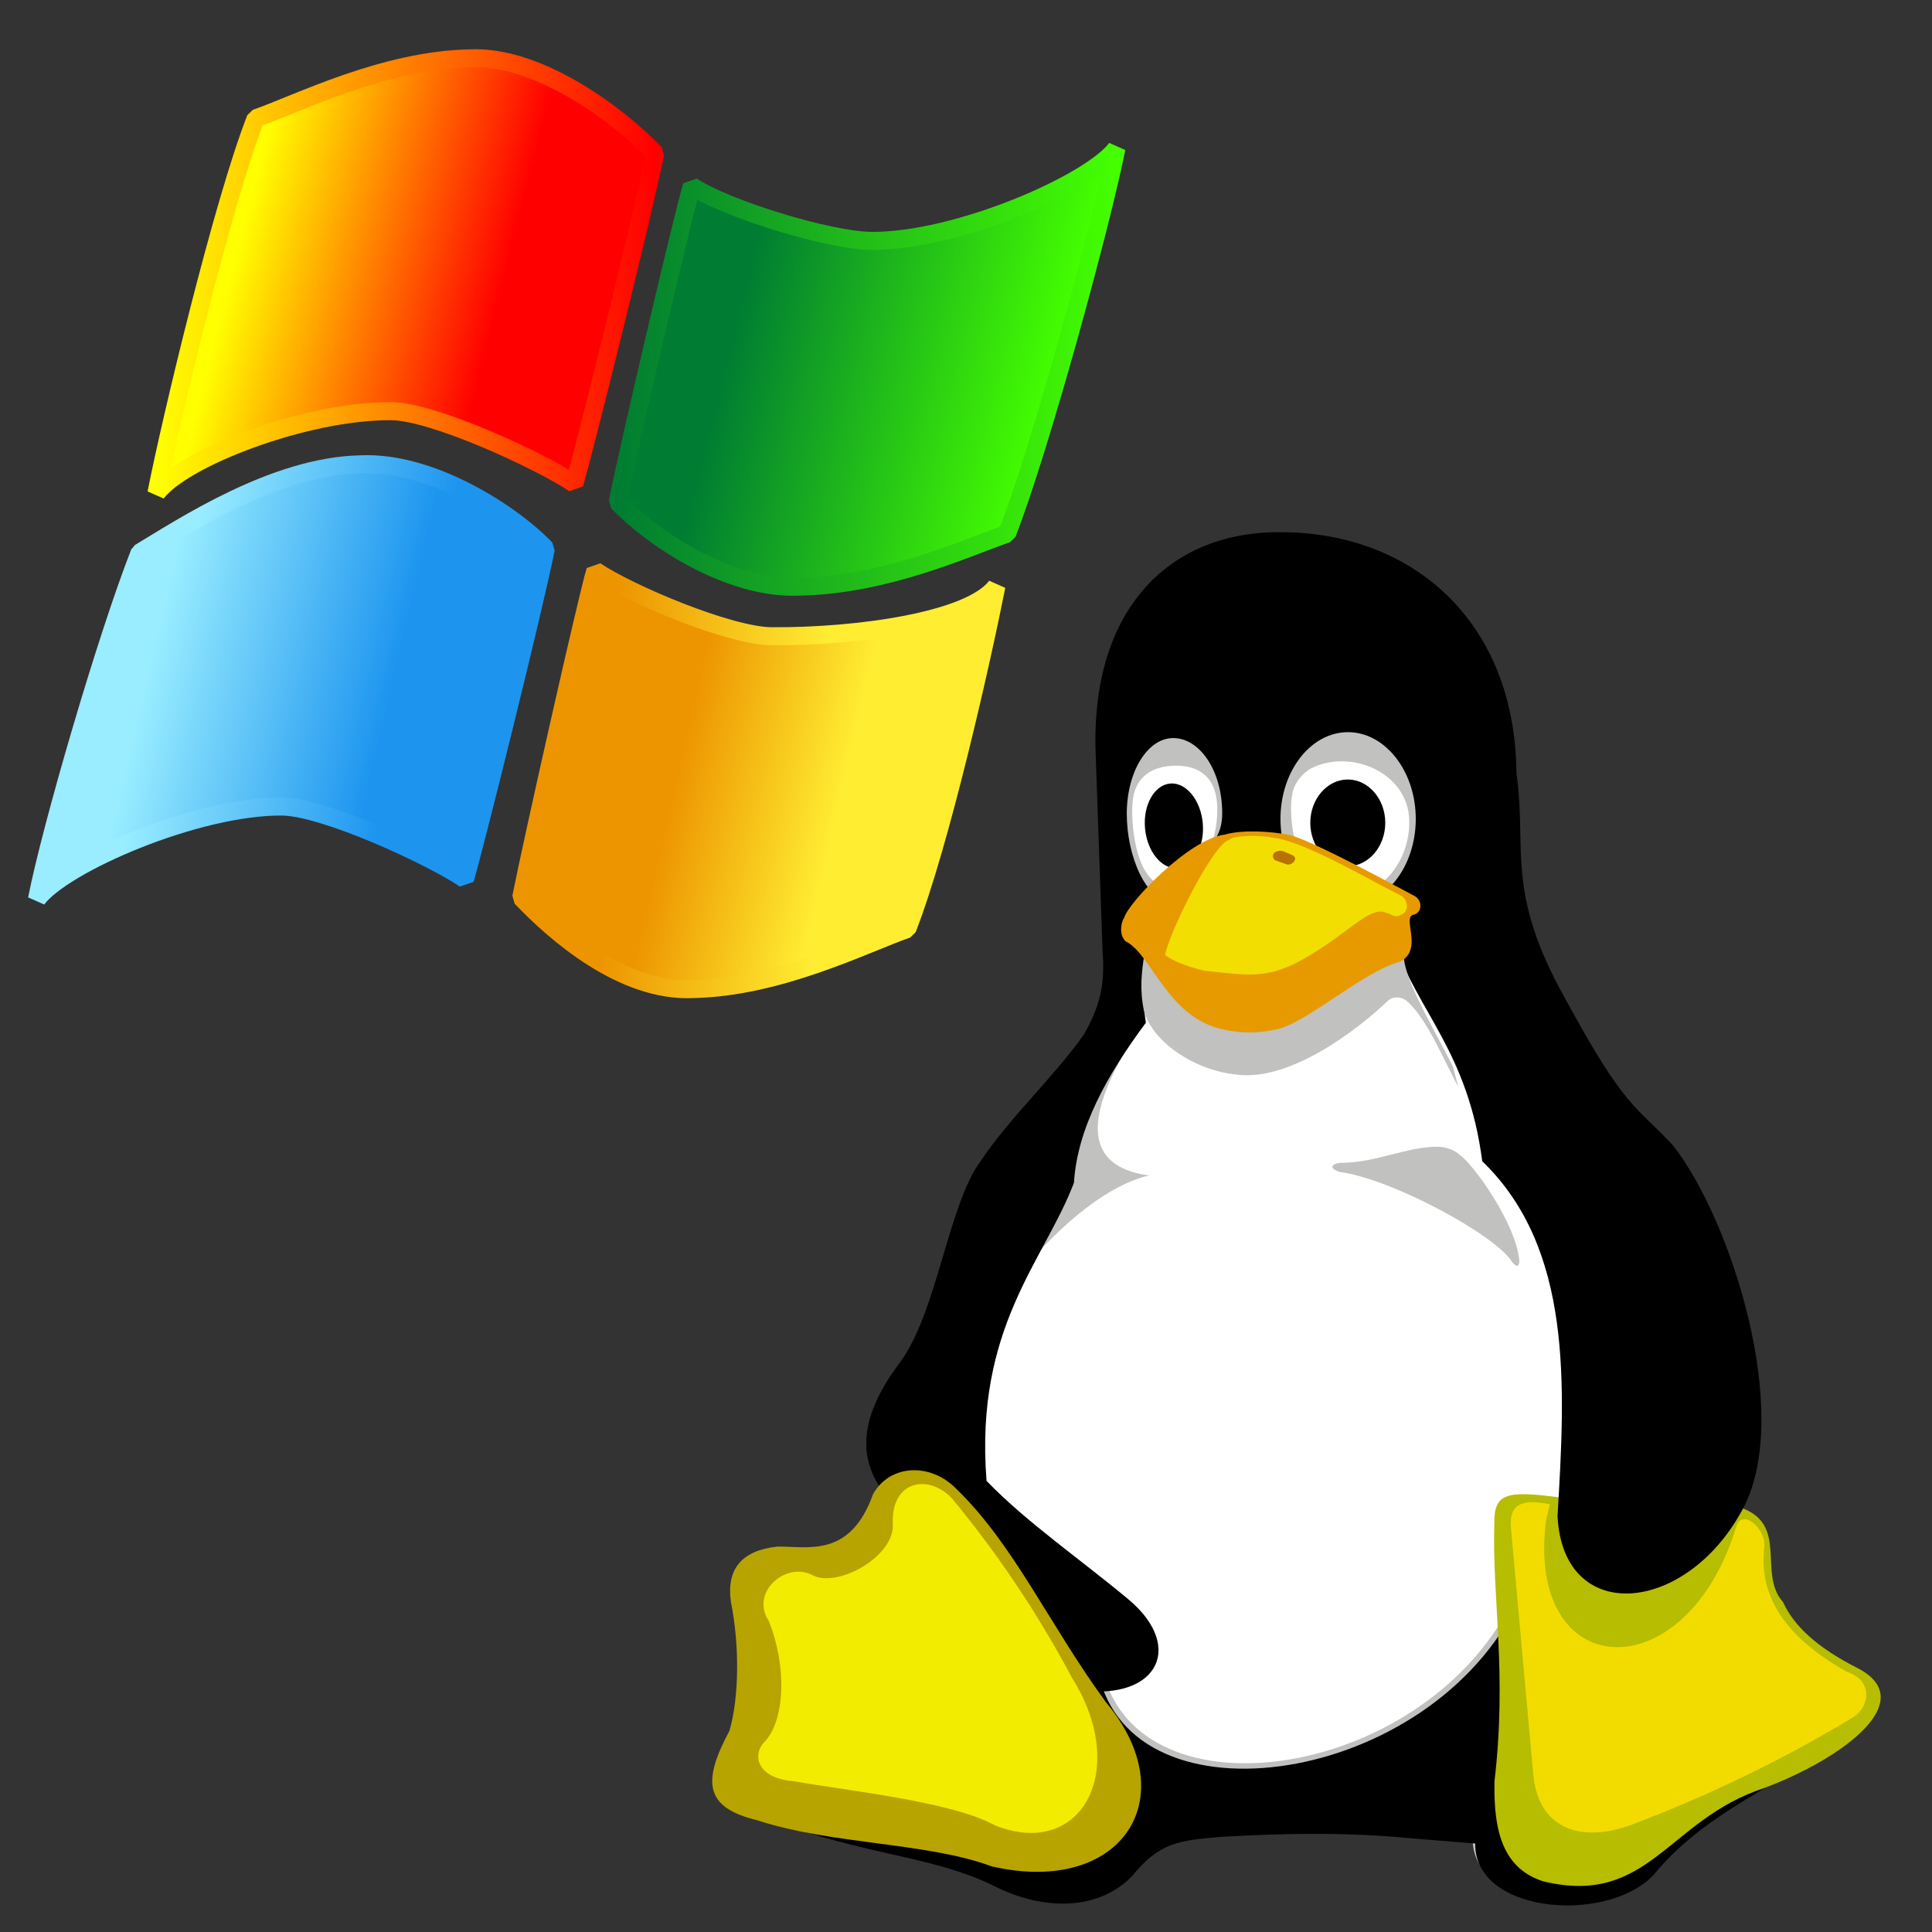<?xml version="1.0" encoding="UTF-8" standalone="no"?>
<!DOCTYPE svg PUBLIC "-//W3C//DTD SVG 1.0//EN"
"http://www.w3.org/TR/2001/REC-SVG-20010904/DTD/svg10.dtd">
<!-- Created with Sodipodi ("http://www.sodipodi.com/") -->
<svg
   xmlns="http://www.w3.org/2000/svg"
   xmlns:xlink="http://www.w3.org/1999/xlink"
   version="1.0"
   x="0"
   y="0"
   width="437.5"
   height="437.5"
   id="svg633">
  <rect width="100%" height="100%" fill="#333333" stroke="none"/>
  <defs
     id="defs635">
    <linearGradient
       id="linearGradient583">
      <stop
         style="stop-color:#ffff00;stop-opacity:1;"
         offset="0"
         id="stop584" />
      <stop
         style="stop-color:#ff0000;stop-opacity:1;"
         offset="1"
         id="stop585" />
    </linearGradient>
    <linearGradient
       id="linearGradient578">
      <stop
         style="stop-color:#99edff;stop-opacity:1;"
         offset="0"
         id="stop579" />
      <stop
         style="stop-color:#1d95ef;stop-opacity:1;"
         offset="1"
         id="stop580" />
    </linearGradient>
    <linearGradient
       id="linearGradient573">
      <stop
         style="stop-color:#ffed32;stop-opacity:1;"
         offset="0"
         id="stop574" />
      <stop
         style="stop-color:#ed9500;stop-opacity:1;"
         offset="1"
         id="stop575" />
    </linearGradient>
    <linearGradient
       id="linearGradient566">
      <stop
         style="stop-color:#007d32;stop-opacity:1;"
         offset="0"
         id="stop567" />
      <stop
         style="stop-color:#45ff00;stop-opacity:1;"
         offset="1"
         id="stop568" />
    </linearGradient>
    <linearGradient
       x1="0.229"
       y1="0.437"
       x2="0.866"
       y2="0.578"
       id="linearGradient569"
       xlink:href="#linearGradient566" />
    <linearGradient
       x1="0.658"
       y1="0.609"
       x2="0.316"
       y2="0.539"
       id="linearGradient576"
       xlink:href="#linearGradient573" />
    <linearGradient
       x1="0.206"
       y1="0.531"
       x2="0.677"
       y2="0.625"
       id="linearGradient581"
       xlink:href="#linearGradient578" />
    <linearGradient
       x1="0.161"
       y1="0.438"
       x2="0.69"
       y2="0.555"
       id="linearGradient586"
       xlink:href="#linearGradient583" />
    <linearGradient
       id="linearGradient587"
       xlink:href="#linearGradient583" />
    <linearGradient
       x1="0.228"
       y1="0.572"
       x2="0.705"
       y2="0.667"
       id="linearGradient588"
       xlink:href="#linearGradient578" />
    <linearGradient
       x1="-3.82577809e-8"
       y1="-1.148672e-8"
       x2="1"
       y2="-1.148672e-8"
       id="linearGradient589"
       xlink:href="#linearGradient566" />
    <linearGradient
       x1="0.637"
       y1="0.453"
       x2="0.187"
       y2="0.434"
       id="linearGradient590"
       xlink:href="#linearGradient573" />
  </defs>
  <path
     d="M 139.88 113.713 C 142.572 100.114 155.048 47.222 156.663 42.122 C 164.202 47.222 187.685 54.483 197.361 54.548 C 216.782 54.674 246.897 41.515 252.82 33.582 C 249.589 50.015 235.59 101.579 228.052 120.845 C 218.36 124.245 200.651 132.437 181.116 132.841 C 165.085 133.638 147.418 121.646 139.88 113.713 z "
     style="font-size:12;fill:url(#linearGradient569);fill-rule:evenodd;stroke:url(#linearGradient589);stroke-width:4.081;stroke-linecap:round;stroke-linejoin:bevel;"
     id="path570" />
  <path
     d="M 118.027 203.242 C 120.719 189.643 133.196 134.347 134.811 129.247 C 142.349 134.347 165.071 144.012 174.747 144.077 C 194.168 144.203 219.714 140.66 225.637 132.727 C 222.406 149.16 212.976 191.108 205.438 210.374 C 195.746 213.774 176.514 223.569 156.979 223.973 C 140.948 224.77 125.565 211.175 118.027 203.242 z "
     style="font-size:12;fill:url(#linearGradient576);fill-rule:evenodd;stroke:url(#linearGradient590);stroke-width:4.081;stroke-linecap:round;stroke-linejoin:bevel;"
     id="path572" />
  <path
     d="M 123.596 124.276 C 120.904 137.875 106.905 193.973 105.289 199.073 C 97.751 193.973 73.506 182.705 63.83 182.64 C 44.409 182.514 14.294 195.673 8.372 203.606 C 11.602 187.173 24.079 144.424 31.617 125.158 C 41.308 119.354 62.064 105.553 81.598 105.148 C 97.629 104.351 116.058 116.343 123.596 124.276 z "
     style="font-size:12;fill:url(#linearGradient581);fill-rule:evenodd;stroke:url(#linearGradient588);stroke-width:4.081;stroke-linecap:round;stroke-linejoin:bevel;"
     id="path577" />
  <path
     d="M 148.364 34.747 C 145.672 48.347 131.673 104.444 130.057 109.544 C 122.519 104.444 98.274 93.176 88.598 93.111 C 69.177 92.985 41.347 103.74 35.424 111.673 C 38.655 95.24 50.369 46.08 57.907 26.814 C 67.599 23.415 86.831 13.62 106.366 13.215 C 122.397 12.418 140.826 26.814 148.364 34.747 z "
     style="font-size:12;fill:url(#linearGradient586);fill-rule:evenodd;stroke:url(#linearGradient587);stroke-width:4.081;stroke-linecap:round;stroke-linejoin:bevel;"
     id="path582" />
  <g
     transform="matrix(0.536,0,0,0.53,188.979,-25.291)"
     style="font-size:12;fill:#c1c1bf;"
     id="g6">
    <path
       d="M 329.336 727.552 C 315.224 726.328 304.136 715.816 303.128 694.936 C 306.368 639.496 309.608 582.112 271.232 545.104 C 265.256 499.024 244.016 482.104 234.008 452.512 L 218.24 441.208 L 237.104 411.688 L 245.168 411.904 L 323.936 571.168 L 340.424 651.448 L 329.336 727.552 z "
       id="path7" />
  </g>
  <g
     transform="matrix(0.536,0,0,0.53,188.979,-25.291)"
     style="font-size:12;fill:#c1c1bf;"
     id="g8">
    <path
       d="M 136.232 439.696 C 133.856 455.248 132.56 470.512 134.792 485.272 C 118.376 507.592 105.92 530.128 104.48 553.312 C 92.024 586.504 62.432 614.584 67.544 680.104 C 84.176 697.456 107.432 713.584 127.376 730.36 C 152.432 751.312 137.528 778.96 102.248 772.408 C 94.4 763.768 76.616 709.624 42.92 676.288 L 49.544 632.584 L 81.368 547.408 L 120.968 484.048 L 125.36 456.688 L 119.816 386.776 L 124.424 361.216 L 136.232 439.696 L 136.232 439.696 z "
       id="path9" />
  </g>
  <path
     d="M 257.316 207.418 C 246.372 249.079 222.307 286.408 217.349 307.239 C 212.391 328.069 218.588 367.279 230.984 388.11 C 243.38 408.941 307.837 417.518 322.712 405.265 C 337.587 393.011 398.325 294.985 371.055 274.155 C 343.784 253.324 351.222 188.382 327.67 189.607 C 304.118 190.833 258.555 211.094 257.316 207.418 z "
     style="font-size:12;fill:#ffffff;fill-rule:evenodd;stroke-width:1;"
     id="path787" />
  <g
     transform="matrix(0.536,0,0,0.53,188.979,-25.291)"
     style="font-size:12;fill:#c1c1bf;"
     id="g10">
    <path
       d="M 115.64 341.416 C 116.576 336.376 117.8 331.624 119.312 327.16 L 121.688 342.784 L 115.64 341.416 z "
       id="path11" />
  </g>
  <path
     d="M 253.807 239.834 C 247.055 252.192 244.701 264.092 260.213 266.19 C 251.685 268.135 241.074 275.954 230.347 289.114 L 230.579 262.376 L 243.351 241.321 L 253.807 239.834 z "
     style="font-size:12;fill:#c1c1bf;"
     id="path13" />
  <g
     transform="matrix(0.536,0,0,0.53,188.979,-25.291)"
     style="font-size:12;fill:#c1c1bf;"
     id="g14">
    <path
       d="M -33.256 818.488 C 10.52 838.144 41.408 837.064 69.272 850.96 C 91.304 862.552 113.552 861.184 126.944 847.144 C 138.32 832.456 146.744 831.736 163.52 830.224 C 190.952 828.568 217.736 828.28 241.928 830.8 L 269.576 833.032 C 269.072 864.064 328.04 867.88 345.392 844.336 C 366.344 819.424 395.144 808.264 419.84 790.192 L 289.304 725.536 C 255.824 806.464 131.048 827.632 113.768 763.264 L -33.256 818.488 z "
       id="path15" />
  </g>
  <path
     d="M 168.957 409.758 C 192.803 420.171 209.665 419.561 224.868 426.96 C 236.868 433.063 248.984 432.377 256.315 424.901 C 262.528 417.158 267.12 416.776 276.264 415.975 C 291.197 415.06 305.821 414.945 319.017 416.242 L 334.066 417.463 C 333.796 433.902 365.976 435.886 375.43 423.413 C 386.851 410.216 402.556 404.342 416.022 394.73 L 344.831 360.516 C 326.58 403.35 258.553 414.564 249.138 380.503 L 168.957 409.758 z "
     style="font-size:12;"
     id="path19" />
  <path
     d="M 393.874 341.293 C 405.295 344.992 397.925 356.282 403.752 362.767 C 406.26 368.259 411.546 373.103 420.382 377.604 C 435.161 384.965 417.411 398.163 399.469 404.914 C 377.591 412.085 373.346 431.843 349.384 426.007 C 340.703 423.146 338.156 415.365 338.426 403.35 C 341.32 378.786 337.847 361.66 338.388 344.916 C 338.349 338.203 340.934 337.402 353.629 339.156 C 355.134 359.486 377.822 360.02 393.874 341.293 z "
     style="font-size:12;fill:#b7bd00;"
     id="path21" />
  <path
     d="M 370.992 412.619 C 388.125 406.096 405.411 397.514 419.34 389.047 C 423.623 386.567 424.202 380.465 418.183 378.558 C 405.141 371.234 398.041 362.08 399.546 350.18 C 399.777 346.022 394.607 341.598 393.218 345.564 C 381.835 383.402 345.101 381.38 350.156 343.924 C 350.426 342.818 350.696 341.712 350.966 340.644 C 344.368 339.309 341.822 340.758 342.13 345.755 L 347.224 402.015 C 348.497 414.831 359.031 417.654 370.992 412.619 z "
     style="font-size:12;fill:#f2dc00;"
     id="path23" />
  <path
     d="M 378.941 259.477 C 392.176 276.565 405.72 319.627 394.993 341.064 C 382.414 365.551 353.938 368.45 352.703 343.314 C 354.478 313.563 356.175 282.782 335.648 262.948 C 332.445 238.193 321.024 229.115 315.66 213.248 L 297.834 200.432 L 260.56 205.2 C 259.055 214.24 258.168 223.051 259.479 231.595 C 250.643 243.495 243.968 255.51 243.196 267.83 C 236.521 285.49 220.662 300.48 223.402 335.342 C 232.315 344.611 244.778 353.193 255.466 362.118 C 268.894 373.294 261.602 385.957 242.695 382.448 C 231.235 369.937 219.389 357.656 207.89 345.183 C 195.62 336.563 191.067 325.502 203.646 308.719 C 212.25 297.352 214.681 272.674 222.206 262.719 C 228.804 252.916 238.412 244.144 245.396 234.341 C 249.1 227.895 250.258 222.936 249.679 215.461 L 248.097 170.262 C 247.055 137.459 265.306 119.99 290.695 120.524 C 319.48 120.791 343.095 140.244 343.404 175.106 C 345.834 192.079 340.78 201.805 354.401 226.064 C 368.253 251.619 370.414 250.246 378.941 259.477 z "
     style="font-size:12;"
     id="path25" />
  <path
     d="M 329.011 241.512 L 330.207 246.051 C 327.082 240.482 323.339 230.908 318.632 226.713 C 317.204 225.568 315.352 225.606 314.233 226.674 C 307.982 232.663 292.47 244.945 280.046 243.343 C 270.476 242.389 261.139 236.019 259.094 229.115 C 258.013 224.157 258.515 220.076 259.171 215.918 L 317.976 214.965 C 316.779 220.076 324.612 232.701 329.011 241.512 z "
     style="font-size:12;fill:#c1c1bf;"
     id="path27" />
  <path
     d="M 265.692 167.134 C 271.557 167.134 276.805 174.343 276.766 184.298 C 276.727 190.973 272.329 192.689 269.01 195.626 C 267.544 196.962 267.197 204.17 265.383 204.17 C 259.557 204.17 255.158 193.91 255.158 184.298 C 255.158 174.724 259.865 167.134 265.692 167.134 z "
     style="font-size:12;fill:#c1c1bf;"
     id="path803" />
  <path
     d="M 266.348 173.389 C 271.557 173.389 275.184 175.983 275.608 182.01 C 275.917 186.167 274.798 192.842 271.866 194.253 C 270.515 194.902 265.846 200.737 264.226 200.661 C 257.627 200.356 255.968 187.731 256.47 181.704 C 256.933 175.678 261.177 173.389 266.348 173.389 z "
     style="font-size:12;fill:#ffffff;"
     id="path31" />
  <path
     d="M 264.997 177.433 C 268.586 177.127 271.904 181.17 272.367 186.434 C 272.83 191.698 270.245 196.275 266.656 196.58 C 263.068 196.885 259.75 192.842 259.287 187.54 C 258.824 182.277 261.409 177.738 264.997 177.433 z "
     style="font-size:12;"
     id="path33" />
  <path
     d="M 305.242 165.799 C 313.693 165.799 320.599 174.648 320.599 185.442 C 320.599 196.275 313.693 205.086 305.242 205.086 C 296.792 205.086 289.962 196.275 289.962 185.442 C 289.962 174.648 296.792 165.799 305.242 165.799 z "
     style="font-size:12;fill:#c1c1bf;"
     id="path792" />
  <path
     d="M 309.448 173.351 C 315.275 175.411 318.632 179.95 319.056 184.794 C 319.558 190.363 317.281 196.656 312.381 200.356 C 310.992 201.386 294.94 195.131 294.014 192.766 C 292.625 189.371 291.776 182.849 292.818 178.996 C 293.242 177.471 294.67 175.258 296.792 174.076 C 300.149 172.207 305.088 171.826 309.448 173.351 z "
     style="font-size:12;fill:#ffffff;"
     id="path39" />
  <path
     d="M 305.204 176.517 C 309.873 176.517 313.693 180.942 313.693 186.32 C 313.693 191.736 309.873 196.16 305.204 196.16 C 300.535 196.16 296.715 191.736 296.715 186.32 C 296.715 180.942 300.535 176.517 305.204 176.517 z "
     style="font-size:12;"
     id="path41" />
  <path
     d="M 277.383 188.99 C 281.358 187.845 287.647 188.227 292.007 189.066 C 296.368 190.21 307.982 196.275 320.291 202.874 C 321.873 203.674 322.336 206.268 320.291 207.107 C 317.127 207.336 322.567 215.041 317.011 217.787 C 308.676 219.923 295.326 232.167 288.728 233.159 C 285.062 233.96 281.28 234.074 277.19 233.159 C 264.303 230.565 260.907 216.071 254.849 213.134 C 253.19 211.417 254.039 208.442 254.579 207.832 C 255.235 204.743 269.203 189.905 277.383 188.99 z "
     style="font-size:12;fill:#e79a00;"
     id="path45" />
  <path
     d="M 288.342 189.714 C 295.326 190.477 310.143 199.288 317.281 202.835 C 319.056 203.789 318.94 206.649 317.358 207.107 C 315.66 208.061 315.159 206.878 313.808 206.688 C 311.647 205.543 308.098 208.29 305.281 210.387 C 289.036 222.517 285.795 221.182 272.676 219.809 C 268.123 218.703 265.151 217.329 263.84 216.262 C 264.804 210.922 274.991 190.668 278.348 190.21 C 279.197 189.104 285.409 189.066 288.342 189.714 z "
     style="font-size:12;fill:#f2de00;"
     id="path47" />
  <path
     d="M 291.158 192.995 L 292.818 193.719 C 294.052 194.406 292.548 196.237 291.197 195.665 L 288.766 194.825 C 287.338 193.643 289.036 191.965 291.158 192.995 z "
     style="font-size:12;fill:#b77200;"
     id="path49" />
  <path
     d="M 344.06 285.604 C 343.982 286.825 343.519 287.016 342.478 285.872 C 338.928 279.769 314.966 266.839 303.313 265.389 C 301.114 264.626 301.229 263.634 303.39 263.329 C 311.802 263.329 318.284 259.668 325.615 259.668 C 327.622 259.744 329.551 260.507 330.67 261.651 C 333.41 263.406 343.365 276.984 344.06 285.604 z "
     style="font-size:12;fill:#c1c1bf;"
     id="path65" />
  <path
     d="M 216.688 337.288 C 229.537 349.684 237.949 368.45 250.412 385.423 C 268.547 407.012 254.077 429.401 224.598 422.65 C 209.82 417.158 188.559 417.768 171.465 412.199 C 159.465 409.3 159.041 403.426 165.176 391.946 C 167.337 384.622 167.53 372.722 165.523 362.805 C 164.443 355.291 167.954 351.095 176.057 350.218 L 176.057 350.218 C 182.925 350.141 192.494 352.888 197.704 338.355 C 201.601 331.413 210.939 331.223 216.688 337.288 z "
     style="font-size:12;fill:#b7a400;"
     id="path71" />
  <path
     d="M 202.18 345.03 C 201.755 335.457 210.051 333.511 215.607 339.347 C 225.524 351.362 234.592 364.636 242.772 379.969 C 255.814 400.718 245.048 421.125 225.37 413.382 C 215.607 407.965 192.263 405.562 179.684 403.35 C 171.272 402.664 170.153 397.247 173.356 394.196 C 177.755 389.199 178.218 377.223 174.05 367 C 169.922 360.669 177.678 353.689 183.774 356.588 C 189.408 359.868 202.72 352.468 202.18 345.03 z "
     style="font-size:12;fill:#f2ec00;"
     id="path73" />

</svg>
